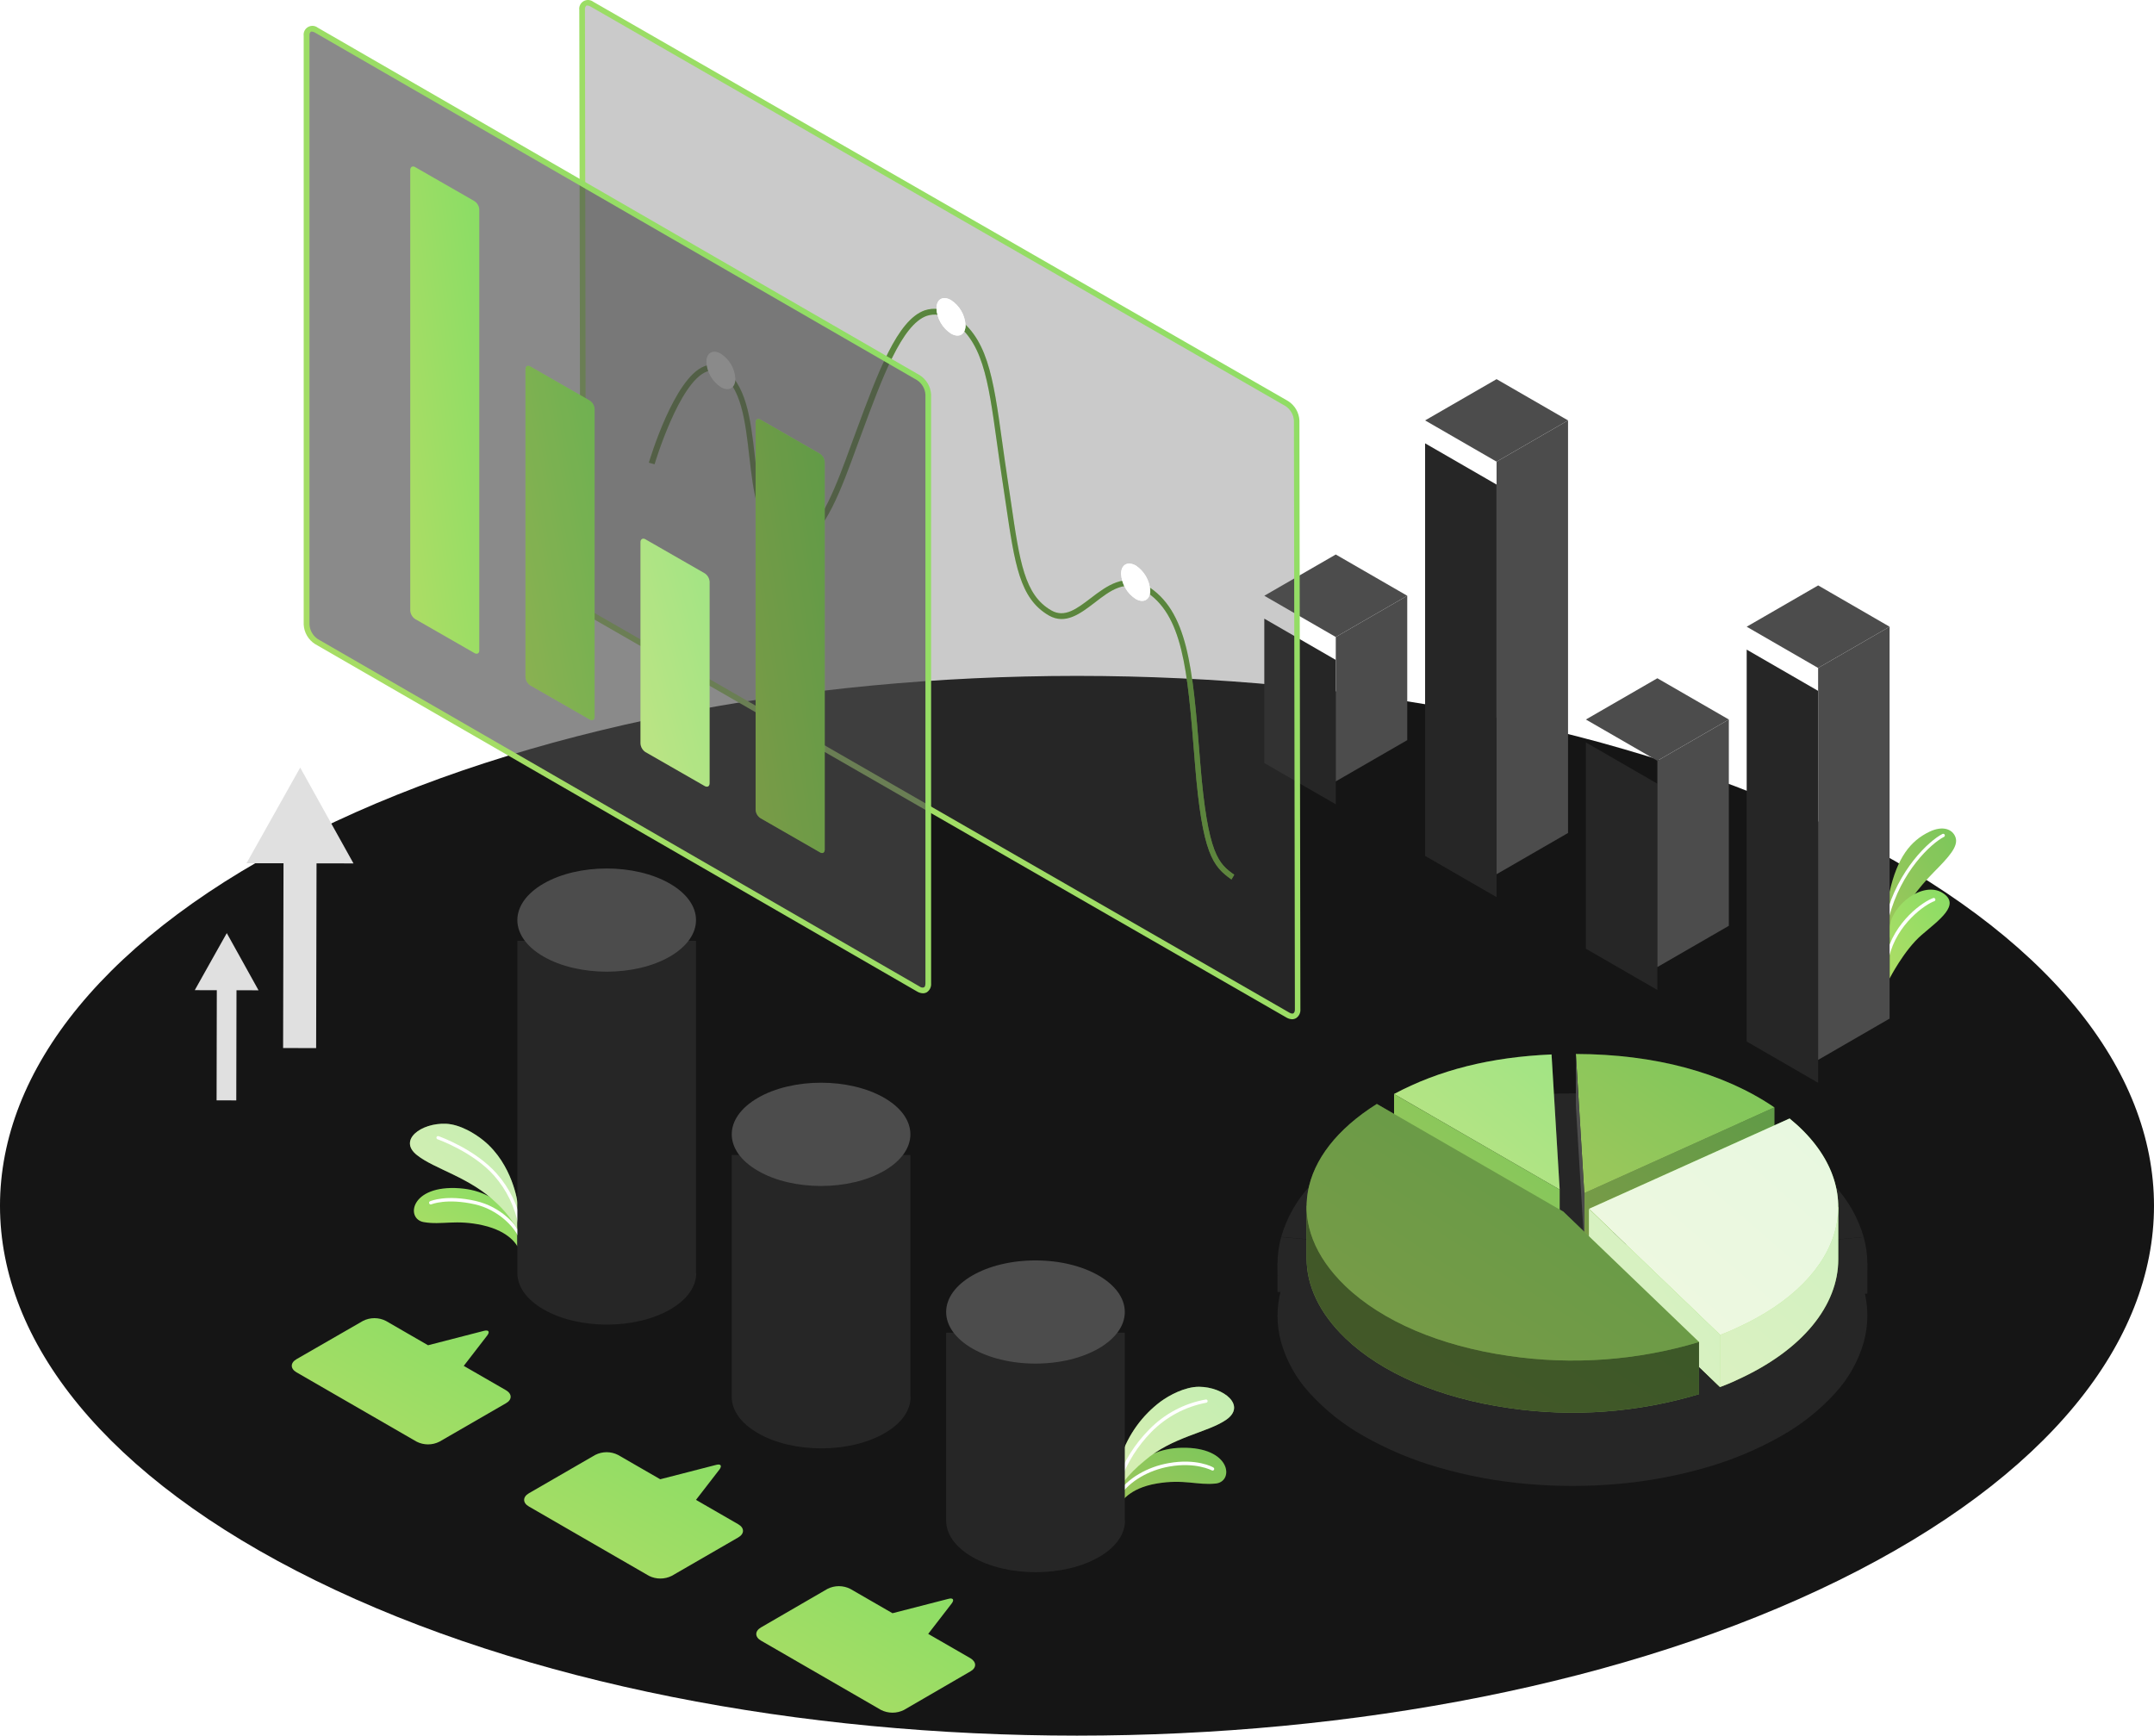 <svg width="376" height="303" viewBox="0 0 376 303" fill="none" xmlns="http://www.w3.org/2000/svg">
<path d="M55.063 275.9C128.473 312.023 247.507 312.023 320.934 275.9C394.36 239.776 394.351 181.208 320.934 145.085C247.516 108.961 128.49 108.961 55.063 145.085C-18.363 181.208 -18.346 239.807 55.063 275.9Z" fill="#151515"/>
<path d="M61.705 150.728L57.05 142.364L52.402 134L47.716 142.348L43.029 150.697L49.489 150.705L49.419 182.958L55.185 182.966L55.254 150.72L61.705 150.728Z" fill="#E0E0E0"/>
<path d="M45.129 172.877L42.362 167.89L39.587 162.895L36.79 167.874L33.999 172.853L37.846 172.861L37.807 192.09L41.245 192.098L41.283 172.869L45.129 172.877Z" fill="#E0E0E0"/>
<g filter="url(#filter0_d_416_5858)">
<path d="M325.328 220.578C324.377 217.285 322.677 214.258 320.362 211.731C317.626 208.747 314.425 206.225 310.884 204.261C306.773 201.932 302.401 200.096 297.859 198.791C292.856 197.347 287.724 196.397 282.535 195.954C277.176 195.464 271.783 195.464 266.424 195.954C261.238 196.397 256.108 197.347 251.108 198.791C246.563 200.095 242.189 201.931 238.075 204.261C234.534 206.242 231.336 208.781 228.605 211.781C226.291 214.309 224.592 217.336 223.639 220.627C222.791 223.672 222.791 226.89 223.639 229.935C224.584 233.228 226.285 236.254 228.605 238.775C231.338 241.777 234.539 244.319 238.083 246.302C242.191 248.63 246.561 250.464 251.101 251.764C256.103 253.215 261.235 254.175 266.424 254.63C271.784 255.113 277.176 255.113 282.535 254.63C287.727 254.173 292.861 253.21 297.866 251.757C302.406 250.457 306.776 248.623 310.884 246.295V246.295C314.429 244.314 317.63 241.772 320.362 238.768C322.679 236.245 324.379 233.219 325.328 229.928C326.177 226.869 326.177 223.637 325.328 220.578Z" fill="#262626"/>
</g>
<path d="M223 220.591H325.959V225.841L223 225.55V220.591Z" fill="#262626"/>
<path d="M266.424 191.25L274.469 220.577L251.108 194.116C256.107 192.662 261.238 191.702 266.424 191.25V191.25Z" fill="#262626"/>
<path d="M282.536 191.25L274.491 220.577L266.446 191.236C271.798 190.752 277.184 190.757 282.536 191.25V191.25Z" fill="#262626"/>
<path d="M297.859 194.115L274.49 220.577L282.535 191.235C287.725 191.692 292.857 192.657 297.859 194.115Z" fill="#262626"/>
<path d="M320.355 207.099C322.669 209.629 324.368 212.659 325.321 215.952L274.497 220.578L320.355 207.099Z" fill="#262626"/>
<path d="M325.328 215.959C326.169 219.002 326.169 222.216 325.328 225.26L274.497 220.577L325.328 215.959Z" fill="#262626"/>
<path d="M325.328 225.26C324.377 228.553 322.678 231.581 320.362 234.107L274.497 220.628L325.328 225.26Z" fill="#262626"/>
<path d="M320.362 234.106C317.63 237.108 314.429 239.647 310.884 241.626L274.484 220.577L320.362 234.106Z" fill="#262626"/>
<path d="M274.491 220.613L297.866 247.096C292.861 248.54 287.726 249.491 282.536 249.933L274.484 220.591L274.491 220.613Z" fill="#262626"/>
<path d="M274.483 220.62L282.535 249.962C277.176 250.452 271.783 250.452 266.424 249.962L274.483 220.62Z" fill="#262626"/>
<path d="M274.469 220.613L266.41 249.955C261.219 249.513 256.084 248.562 251.079 247.117L274.469 220.613Z" fill="#262626"/>
<path d="M274.469 220.613L251.058 247.096C246.519 245.79 242.15 243.954 238.04 241.627L274.469 220.613Z" fill="#262626"/>
<path d="M274.462 220.577L228.597 234.056C226.278 231.532 224.578 228.504 223.631 225.21L274.462 220.577Z" fill="#262626"/>
<path d="M274.462 220.577L223.639 225.26C222.791 222.217 222.791 219.001 223.639 215.959L274.462 220.577Z" fill="#262626"/>
<path d="M274.462 220.578L223.639 215.931C224.593 212.638 226.293 209.609 228.605 207.077L274.462 220.578Z" fill="#262626"/>
<path d="M238.076 199.593L274.462 220.578L228.605 207.099C231.338 204.104 234.536 201.569 238.076 199.593V199.593Z" fill="#262626"/>
<path d="M310.884 199.593L274.49 220.577L297.859 194.102C302.402 195.41 306.775 197.253 310.884 199.593V199.593Z" fill="#262626"/>
<path d="M310.884 199.593C314.425 201.568 317.624 204.102 320.355 207.099L274.497 220.578L310.884 199.593Z" fill="#262626"/>
<path d="M274.469 220.577L238.061 241.597C234.518 239.617 231.318 237.078 228.583 234.078L274.448 220.598L274.469 220.577Z" fill="#262626"/>
<path d="M251.107 194.116L274.469 220.577L238.075 199.564C242.188 197.238 246.563 195.409 251.107 194.116V194.116Z" fill="#262626"/>
<path d="M274.49 220.613L310.884 241.627C306.774 243.954 302.405 245.79 297.866 247.096L274.49 220.613Z" fill="#262626"/>
<path d="M243.347 190.98L272.256 207.666L270.837 184.078C260.203 184.532 251.172 186.802 243.347 190.98Z" fill="url(#paint0_linear_416_5858)"/>
<path opacity="0.2" d="M243.347 190.98L272.256 207.666L270.837 184.078C260.203 184.532 251.172 186.802 243.347 190.98Z" fill="white"/>
<path d="M272.256 207.667V216.776L243.347 200.083V190.981L272.256 207.667Z" fill="url(#paint1_linear_416_5858)"/>
<path opacity="0.1" d="M272.256 207.667V216.776L243.347 200.083V190.981L272.256 207.667Z" fill="black"/>
<path d="M309.735 193.321L276.555 208.29V217.392L309.735 202.423V193.321Z" fill="url(#paint2_linear_416_5858)"/>
<path opacity="0.3" d="M309.735 193.321L276.555 208.29V217.392L309.735 202.423V193.321Z" fill="black"/>
<path d="M309.735 193.321C300.803 187.241 288.892 184.035 275.086 183.992L275.973 198.741L276.555 208.29L309.735 193.321Z" fill="url(#paint3_linear_416_5858)"/>
<path opacity="0.1" d="M309.735 193.321C300.803 187.241 288.892 184.035 275.086 183.992L275.973 198.741L276.555 208.29L309.735 193.321Z" fill="black"/>
<path d="M275.08 183.992V193.094L276.555 217.392V208.29L275.08 183.992Z" fill="#4C4C4C"/>
<path d="M283.302 225.82L300.264 242.137C301.215 241.776 302.094 241.428 303.102 240.945C314.786 235.682 320.894 227.793 320.887 219.833V210.823C319.603 207.397 316.07 207.404 312.374 204.389L277.733 219.996L277.385 220.152L283.302 225.82Z" fill="url(#paint4_linear_416_5858)"/>
<path opacity="0.6" d="M283.302 225.82L300.264 242.137C301.215 241.776 302.094 241.428 303.102 240.945C314.786 235.682 320.894 227.793 320.887 219.833V210.823C319.603 207.397 316.07 207.404 312.374 204.389L277.733 219.996L277.385 220.152L283.302 225.82Z" fill="white"/>
<path d="M283.302 216.719L300.264 233.036C301.215 232.674 302.094 232.326 303.102 231.837C322.661 223.004 326.577 206.83 312.388 195.259L277.747 210.866L277.399 211.022L283.302 216.719Z" fill="url(#paint5_linear_416_5858)"/>
<path opacity="0.8" d="M283.302 216.719L300.264 233.036C301.215 232.674 302.094 232.326 303.102 231.837C322.661 223.004 326.577 206.83 312.388 195.259L277.747 210.866L277.399 211.022L283.302 216.719Z" fill="white"/>
<path d="M300.236 242.123V233.013L277.364 211.042V220.144L300.236 242.123Z" fill="url(#paint6_linear_416_5858)"/>
<path opacity="0.6" d="M300.236 242.123V233.013L277.364 211.042V220.144L300.236 242.123Z" fill="white"/>
<path d="M240.339 201.821C235.465 204.893 230.052 206.83 228.08 210.561V219.67C228.08 224.417 230.286 229.226 234.862 233.625C241.247 239.747 251.356 244.075 263.367 245.799C274.482 247.44 285.822 246.614 296.582 243.38V234.278L281.649 229.028L272.88 220.579L240.339 201.821Z" fill="url(#paint7_linear_416_5858)"/>
<path opacity="0.6" d="M240.339 201.821C235.465 204.893 230.052 206.83 228.08 210.561V219.67C228.08 224.417 230.286 229.226 234.862 233.625C241.247 239.747 251.356 244.075 263.367 245.799C274.482 247.44 285.822 246.614 296.582 243.38V234.278L281.649 229.028L272.88 220.579L240.339 201.821Z" fill="black"/>
<path d="M240.338 192.719C226.334 201.53 224.078 214.158 234.861 224.515C241.246 230.645 251.356 234.965 263.366 236.696C274.482 238.333 285.821 237.507 296.582 234.277L281.648 219.925L272.88 211.504L240.338 192.719Z" fill="url(#paint8_linear_416_5858)"/>
<path opacity="0.3" d="M240.338 192.719C226.334 201.53 224.078 214.158 234.861 224.515C241.246 230.645 251.356 234.965 263.366 236.696C274.482 238.333 285.821 237.507 296.582 234.277L281.648 219.925L272.88 211.504L240.338 192.719Z" fill="black"/>
<path d="M329.845 163.841C329.845 163.841 331.664 158.221 337.583 152.233C340.194 149.592 341.898 147.749 341.353 146.175C340.862 144.786 339.203 144.064 336.831 145.185C333.461 146.782 331.188 149.745 329.845 155.695V163.841Z" fill="url(#paint9_linear_416_5858)"/>
<path opacity="0.1" d="M329.845 163.841C329.845 163.841 331.664 158.221 337.583 152.233C340.194 149.592 341.898 147.749 341.353 146.175C340.862 144.786 339.203 144.064 336.831 145.185C333.461 146.782 331.188 149.745 329.845 155.695V163.841Z" fill="black"/>
<path d="M329.469 160.309H329.4C329.326 160.289 329.262 160.241 329.224 160.175C329.185 160.109 329.174 160.03 329.192 159.956C331.304 151.803 336.762 146.751 339.073 145.584C339.143 145.551 339.222 145.547 339.295 145.571C339.368 145.595 339.429 145.647 339.465 145.715C339.497 145.783 339.501 145.861 339.477 145.933C339.453 146.004 339.401 146.064 339.334 146.098C337.1 147.227 331.81 152.14 329.753 160.102C329.734 160.163 329.697 160.216 329.645 160.253C329.594 160.291 329.532 160.31 329.469 160.309Z" fill="white"/>
<path d="M329.845 170.82C329.845 170.82 332.37 165.868 335.418 163.234C338.466 160.601 342.382 157.914 339.065 155.856C335.749 153.799 330.29 157.837 329.852 161.822L329.845 170.82Z" fill="url(#paint10_linear_416_5858)"/>
<path d="M329.469 167.295H329.407C329.333 167.277 329.27 167.231 329.229 167.166C329.189 167.102 329.176 167.024 329.192 166.95C330.628 160.808 335.779 157.338 337.491 156.762C337.562 156.747 337.636 156.759 337.698 156.796C337.76 156.832 337.807 156.89 337.829 156.959C337.851 157.028 337.846 157.102 337.817 157.168C337.787 157.233 337.734 157.286 337.668 157.315C336.133 157.837 331.112 161.253 329.753 167.08C329.736 167.143 329.699 167.197 329.647 167.236C329.596 167.275 329.533 167.296 329.469 167.295Z" fill="white"/>
<path d="M90.312 217.592C90.312 217.592 89.145 214.997 84.27 213.899C79.525 212.832 77.168 213.899 73.967 213.346C70.765 212.794 71.602 206.813 80.216 207.435C88.101 208.003 90.312 214.206 90.312 214.206V217.592Z" fill="url(#paint11_linear_416_5858)"/>
<path d="M90.78 216.164C90.724 216.163 90.67 216.145 90.624 216.114C90.578 216.083 90.541 216.039 90.519 215.988C89.751 214.153 86.911 211.158 82.911 210.245C77.944 209.116 75.303 210.245 75.279 210.245C75.211 210.268 75.136 210.265 75.07 210.236C75.003 210.207 74.95 210.154 74.92 210.088C74.89 210.022 74.886 209.947 74.909 209.878C74.931 209.809 74.979 209.751 75.041 209.715C75.157 209.669 77.89 208.479 83.034 209.654C87.479 210.667 90.312 213.922 91.049 215.742C91.064 215.777 91.072 215.814 91.072 215.852C91.073 215.89 91.066 215.927 91.051 215.962C91.037 215.997 91.016 216.029 90.989 216.056C90.962 216.083 90.93 216.104 90.895 216.118L90.78 216.164Z" fill="white"/>
<path d="M90.312 214.636C89.34 212.896 88.096 211.323 86.627 209.976C82.02 205.508 75.879 204.103 72.808 201.661C69.429 199.028 73.522 195.988 77.867 196.18C80.354 196.295 82.98 197.938 84.423 199.12C89.506 203.273 90.343 209.976 90.343 209.976L90.312 214.636Z" fill="url(#paint12_linear_416_5858)"/>
<path opacity="0.5" d="M90.312 214.636C89.34 212.896 88.096 211.323 86.627 209.976C82.02 205.508 75.879 204.103 72.808 201.661C69.429 199.028 73.522 195.988 77.867 196.18C80.354 196.295 82.98 197.938 84.423 199.12C89.506 203.273 90.343 209.976 90.343 209.976L90.312 214.636Z" fill="white"/>
<path d="M90.78 214.183C90.712 214.182 90.645 214.157 90.594 214.112C90.542 214.067 90.507 214.006 90.496 213.938C89.891 210.71 88.427 207.705 86.258 205.239C82.635 201.116 76.439 198.905 76.37 198.882C76.3 198.856 76.243 198.804 76.21 198.737C76.177 198.67 76.171 198.593 76.193 198.522C76.205 198.485 76.225 198.452 76.25 198.423C76.275 198.395 76.306 198.372 76.34 198.355C76.374 198.339 76.412 198.329 76.45 198.327C76.488 198.326 76.526 198.332 76.562 198.345C76.823 198.429 82.965 200.648 86.688 204.855C88.946 207.399 90.463 210.514 91.072 213.861C91.078 213.899 91.075 213.938 91.065 213.975C91.055 214.011 91.038 214.046 91.014 214.076C90.99 214.106 90.961 214.131 90.927 214.15C90.894 214.168 90.857 214.18 90.819 214.183H90.78Z" fill="white"/>
<path d="M195.676 262.351C195.676 262.351 196.981 259.818 201.91 258.981C206.701 258.167 208.997 259.326 212.229 258.981C215.461 258.635 214.939 252.578 206.302 252.739C198.402 252.885 195.861 258.958 195.861 258.958L195.676 262.351Z" fill="url(#paint13_linear_416_5858)"/>
<path opacity="0.1" d="M195.676 262.351C195.676 262.351 196.981 259.818 201.91 258.981C206.701 258.167 208.997 259.326 212.229 258.981C215.461 258.635 214.939 252.578 206.302 252.739C198.402 252.885 195.861 258.958 195.861 258.958L195.676 262.351Z" fill="black"/>
<path d="M195.3 261.138C195.24 261.136 195.182 261.117 195.131 261.085C195.1 261.063 195.074 261.036 195.054 261.004C195.033 260.972 195.02 260.937 195.013 260.9C195.007 260.862 195.008 260.824 195.016 260.788C195.025 260.751 195.04 260.716 195.062 260.686C196.897 258.06 200.237 256.079 204.006 255.419C208.851 254.551 211.684 256.087 211.807 256.187C211.839 256.205 211.868 256.229 211.892 256.258C211.915 256.288 211.932 256.321 211.943 256.357C211.953 256.393 211.956 256.431 211.952 256.468C211.948 256.505 211.936 256.542 211.918 256.574C211.9 256.607 211.875 256.636 211.846 256.659C211.817 256.683 211.783 256.7 211.747 256.71C211.711 256.721 211.673 256.724 211.636 256.72C211.599 256.715 211.563 256.704 211.53 256.686C211.53 256.686 208.743 255.189 204.106 256.018C200.49 256.663 197.281 258.544 195.538 261.046C195.507 261.078 195.47 261.102 195.429 261.118C195.388 261.134 195.344 261.141 195.3 261.138Z" fill="white"/>
<path d="M196.022 258.797C197.137 257.394 198.404 256.12 199.799 254.997C204.659 250.789 210.809 250.106 214.064 247.834C217.58 245.384 213.657 242.129 209.304 242.091C206.816 242.091 204.106 243.573 202.594 244.678C199.371 247.093 196.961 250.432 195.684 254.252L196.022 258.797Z" fill="url(#paint14_linear_416_5858)"/>
<path opacity="0.5" d="M196.022 258.797C197.137 257.394 198.404 256.12 199.799 254.997C204.659 250.789 210.809 250.106 214.064 247.834C217.58 245.384 213.657 242.129 209.304 242.091C206.816 242.091 204.106 243.573 202.594 244.678C199.371 247.093 196.961 250.432 195.684 254.252L196.022 258.797Z" fill="white"/>
<path d="M195.3 258.735H195.193C195.122 258.709 195.064 258.657 195.03 258.59C194.996 258.523 194.988 258.446 195.008 258.374C196.208 255.079 198.104 252.08 200.567 249.583C203.238 246.829 206.708 244.983 210.486 244.309C210.523 244.304 210.561 244.306 210.597 244.315C210.633 244.325 210.666 244.342 210.696 244.365C210.725 244.388 210.75 244.416 210.768 244.449C210.786 244.482 210.797 244.518 210.801 244.555C210.806 244.593 210.804 244.631 210.794 244.668C210.784 244.705 210.767 244.74 210.743 244.77C210.719 244.8 210.69 244.825 210.656 244.844C210.622 244.862 210.586 244.873 210.547 244.877C206.91 245.567 203.57 247.351 200.974 249.99C198.589 252.419 196.755 255.334 195.6 258.535C195.579 258.597 195.539 258.651 195.484 258.687C195.43 258.723 195.365 258.74 195.3 258.735Z" fill="white"/>
<g filter="url(#filter1_d_416_5858)">
<path d="M121.49 218.237V160.234H90.312V218.244C90.312 220.547 91.847 222.851 94.918 224.601C101.006 228.117 110.88 228.117 116.968 224.601C120.039 222.843 121.528 220.547 121.536 218.244L121.49 218.237Z" fill="#262626"/>
</g>
<path d="M94.88 166.99C88.784 163.474 88.784 157.777 94.88 154.253C100.976 150.729 110.841 150.737 116.929 154.253C123.018 157.77 123.018 163.466 116.929 166.99C110.841 170.514 100.968 170.499 94.88 166.99Z" fill="#4C4C4C"/>
<g filter="url(#filter2_d_416_5858)">
<path d="M158.917 239.849V197.623H127.731V239.849C127.731 242.152 129.267 244.455 132.338 246.206C138.426 249.722 148.299 249.722 154.387 246.206C157.458 244.455 158.955 242.152 158.955 239.849H158.917Z" fill="#262626"/>
</g>
<path d="M132.3 204.387C126.211 200.87 126.211 195.174 132.3 191.65C138.388 188.126 148.261 188.134 154.349 191.65C160.437 195.166 160.445 200.863 154.349 204.387C148.253 207.911 138.38 207.934 132.3 204.387Z" fill="#4C4C4C"/>
<g filter="url(#filter3_d_416_5858)">
<path d="M196.344 261.453V228.663H165.159V261.46C165.159 263.764 166.694 266.067 169.765 267.825C175.853 271.341 185.726 271.341 191.814 267.825C194.885 266.067 196.375 263.764 196.382 261.46L196.344 261.453Z" fill="#262626"/>
</g>
<path d="M180.751 238.044C189.363 238.044 196.344 234.012 196.344 229.039C196.344 224.065 189.363 220.033 180.751 220.033C172.14 220.033 165.159 224.065 165.159 229.039C165.159 234.012 172.14 238.044 180.751 238.044Z" fill="#4C4C4C"/>
<g filter="url(#filter4_d_416_5858)">
<path d="M88.316 238.689L80.953 234.444L85.03 229.162C85.552 228.486 85.306 228.118 84.485 228.325L74.719 230.843L67.356 226.59C66.738 226.276 66.054 226.112 65.36 226.112C64.667 226.112 63.983 226.276 63.364 226.59L51.764 233.269C50.658 233.906 50.658 234.935 51.764 235.572L72.723 247.672C73.341 247.986 74.025 248.15 74.719 248.15C75.413 248.15 76.097 247.986 76.715 247.672L88.316 240.97C89.414 240.355 89.414 239.327 88.316 238.689Z" fill="url(#paint15_linear_416_5858)"/>
</g>
<g filter="url(#filter5_d_416_5858)">
<path d="M128.868 262.09L121.49 257.836L125.566 252.562C126.081 251.886 125.835 251.51 125.014 251.725L115.248 254.236L107.885 249.99C107.268 249.676 106.586 249.512 105.893 249.512C105.201 249.512 104.518 249.676 103.901 249.99L92.316 256.685C91.218 257.322 91.218 258.358 92.316 258.988L113.275 271.095C113.894 271.406 114.578 271.568 115.271 271.568C115.964 271.568 116.648 271.406 117.267 271.095L128.868 264.393C129.973 263.756 129.973 262.727 128.868 262.09Z" fill="url(#paint16_linear_416_5858)"/>
</g>
<g filter="url(#filter6_d_416_5858)">
<path d="M169.389 285.476L162.026 281.23L166.111 275.94C166.625 275.272 166.379 274.896 165.558 275.111L155.792 277.622L148.43 273.376C147.811 273.062 147.127 272.898 146.433 272.898C145.74 272.898 145.056 273.062 144.437 273.376L132.837 280.101C131.739 280.739 131.739 281.775 132.837 282.405L153.796 294.512C154.416 294.822 155.099 294.984 155.792 294.984C156.485 294.984 157.169 294.822 157.788 294.512L169.389 287.779C170.494 287.165 170.494 286.136 169.389 285.476Z" fill="url(#paint17_linear_416_5858)"/>
</g>
<g filter="url(#filter7_d_416_5858)">
<path d="M289.308 168.821L276.833 161.62V125.605L289.308 132.807V168.821Z" fill="#262626"/>
</g>
<path d="M289.308 168.821L301.784 161.62V125.605L289.308 132.807V168.821Z" fill="#4C4C4C"/>
<path d="M276.833 125.605L289.308 132.807L301.784 125.605L289.308 118.404L276.833 125.605Z" fill="#4C4C4C"/>
<g filter="url(#filter8_d_416_5858)">
<path d="M261.24 152.615L248.764 145.413V73.392L261.24 80.593V152.615Z" fill="#262626"/>
</g>
<path d="M261.24 152.615L273.715 145.413V73.392L261.24 80.593V152.615Z" fill="#4C4C4C"/>
<path d="M248.764 73.391L261.24 80.593L273.715 73.391L261.24 66.19L248.764 73.391Z" fill="#4C4C4C"/>
<g filter="url(#filter9_d_416_5858)">
<path d="M233.171 136.408L220.695 129.206V104.001L233.171 111.203V136.408Z" fill="#262626"/>
</g>
<path d="M233.171 136.408L245.647 129.206V104.001L233.171 111.203V136.408Z" fill="#4C4C4C"/>
<path d="M220.695 104.001L233.171 111.203L245.647 104.001L233.171 96.8L220.695 104.001Z" fill="#4C4C4C"/>
<g filter="url(#filter10_d_416_5858)">
<path d="M317.377 185.029L304.901 177.819V109.406L317.369 116.608L317.377 185.029Z" fill="#262626"/>
</g>
<path d="M317.369 185.029L329.845 177.819V109.406L317.369 116.608V185.029Z" fill="#4C4C4C"/>
<path d="M304.901 109.406L317.369 116.607L329.845 109.406L317.377 102.197L304.901 109.406Z" fill="#4C4C4C"/>
<g opacity="0.3">
<path d="M226.481 176.209L226.313 73.426C226.278 72.831 226.104 72.253 225.805 71.737C225.506 71.222 225.09 70.784 224.591 70.458L103.326 0.752C102.336 0.208 101.614 0.653 101.614 1.742L101.812 104.485C101.844 105.08 102.017 105.66 102.317 106.175C102.616 106.691 103.033 107.129 103.534 107.453L224.809 177.208C225.729 177.752 226.481 177.307 226.481 176.209Z" fill="#4C4C4C"/>
</g>
<path d="M225.55 177.931C225.201 177.917 224.86 177.815 224.561 177.634L103.286 107.879C102.707 107.515 102.224 107.016 101.88 106.425C101.535 105.834 101.339 105.169 101.307 104.485L101.119 1.742C101.077 1.441 101.126 1.134 101.26 0.861C101.393 0.588 101.605 0.36 101.868 0.207C102.131 0.055 102.434 -0.016 102.737 0.003C103.041 0.023 103.331 0.132 103.573 0.318L224.848 70.013C225.425 70.379 225.907 70.878 226.251 71.469C226.596 72.059 226.793 72.724 226.827 73.407L226.995 176.19C227.019 176.49 226.962 176.79 226.832 177.062C226.702 177.333 226.502 177.565 226.253 177.733C226.04 177.861 225.798 177.929 225.55 177.931ZM102.563 0.971C102.498 0.953 102.43 0.953 102.365 0.971C102.269 1.054 102.195 1.16 102.15 1.279C102.105 1.398 102.091 1.527 102.108 1.653L102.276 104.436C102.305 104.956 102.457 105.462 102.72 105.911C102.983 106.36 103.35 106.74 103.79 107.018L225.065 176.773C225.362 176.942 225.619 176.991 225.778 176.892C225.936 176.793 226.035 176.556 226.035 176.209L225.867 73.427C225.835 72.92 225.686 72.428 225.432 71.988C225.178 71.549 224.826 71.174 224.402 70.894L103.078 1.139C102.923 1.04 102.746 0.982 102.563 0.971Z" fill="url(#paint18_linear_416_5858)"/>
<path d="M214.963 153.531C211.748 151.246 209.868 149.178 208.591 133.287L208.483 131.932C207.285 117.001 206.504 107.146 199.696 103.08C196.431 101.101 193.819 103.08 191.059 105.227C188.555 107.136 185.983 109.096 183.084 107.443C177.988 104.475 177.147 98.598 175.564 87.872C175.366 86.546 175.168 85.151 174.941 83.687C174.594 81.401 174.298 79.274 174.02 77.275C172.457 66.016 171.507 59.208 165.749 55.735C165.182 55.333 164.529 55.069 163.841 54.965C163.154 54.86 162.452 54.917 161.791 55.132C157.428 56.656 154.014 65.887 150.403 75.672C150.126 76.395 149.858 77.157 149.572 77.918C146.95 85.131 143.981 93.314 139.875 94.828C139.295 95.04 138.673 95.119 138.058 95.057C137.443 94.995 136.85 94.795 136.323 94.472C132.237 92.156 131.504 85.824 130.802 79.689C130.099 73.555 129.417 67.391 125.558 65.066C125.231 64.854 124.857 64.726 124.468 64.694C124.08 64.661 123.69 64.724 123.332 64.878C118.543 66.738 114.298 80.906 114.259 81.045L113.269 80.768C113.447 80.164 117.692 65.996 122.926 63.948C123.426 63.741 123.968 63.657 124.507 63.703C125.046 63.75 125.566 63.925 126.023 64.215C130.287 66.767 131.03 73.268 131.752 79.551C132.474 85.834 133.127 91.523 136.788 93.591C137.187 93.845 137.64 94.002 138.11 94.052C138.58 94.102 139.056 94.042 139.499 93.878C143.17 92.522 146.188 84.231 148.612 77.562C148.899 76.79 149.166 76.038 149.443 75.306C153.302 64.868 156.636 55.854 161.435 54.172C162.23 53.914 163.074 53.843 163.902 53.965C164.729 54.087 165.517 54.398 166.204 54.874C172.358 58.595 173.338 65.57 174.941 77.127C175.218 79.106 175.515 81.243 175.861 83.519C176.088 84.993 176.286 86.388 176.484 87.704C177.998 98.133 178.839 103.871 183.519 106.563C185.844 107.898 187.952 106.286 190.396 104.425C193.166 102.308 196.332 99.924 200.142 102.209C207.374 106.543 208.186 116.605 209.403 131.833L209.512 133.188C210.818 149.395 212.777 150.78 215.448 152.71L214.963 153.531Z" fill="url(#paint19_linear_416_5858)"/>
<g opacity="0.4">
<path d="M214.963 153.531C211.748 151.246 209.868 149.178 208.591 133.287L208.483 131.932C207.285 117.001 206.504 107.146 199.696 103.08C196.431 101.101 193.819 103.08 191.059 105.227C188.555 107.136 185.983 109.096 183.084 107.443C177.988 104.475 177.147 98.598 175.564 87.872C175.366 86.546 175.168 85.151 174.941 83.687C174.594 81.401 174.298 79.274 174.02 77.275C172.457 66.016 171.507 59.208 165.749 55.735C165.182 55.333 164.529 55.069 163.841 54.965C163.154 54.86 162.452 54.917 161.791 55.132C157.428 56.656 154.014 65.887 150.403 75.672C150.126 76.395 149.858 77.157 149.572 77.918C146.95 85.131 143.981 93.314 139.875 94.828C139.295 95.04 138.673 95.119 138.058 95.057C137.443 94.995 136.85 94.795 136.323 94.472C132.237 92.156 131.504 85.824 130.802 79.689C130.099 73.555 129.417 67.391 125.558 65.066C125.231 64.854 124.857 64.726 124.468 64.694C124.08 64.661 123.69 64.724 123.332 64.878C118.543 66.738 114.298 80.906 114.259 81.045L113.269 80.768C113.447 80.164 117.692 65.996 122.926 63.948C123.426 63.741 123.968 63.657 124.507 63.703C125.046 63.75 125.566 63.925 126.023 64.215C130.287 66.767 131.03 73.268 131.752 79.551C132.474 85.834 133.127 91.523 136.788 93.591C137.187 93.845 137.64 94.002 138.11 94.052C138.58 94.102 139.056 94.042 139.499 93.878C143.17 92.522 146.188 84.231 148.612 77.562C148.899 76.79 149.166 76.038 149.443 75.306C153.302 64.868 156.636 55.854 161.435 54.172C162.23 53.914 163.074 53.843 163.902 53.965C164.729 54.087 165.517 54.398 166.204 54.874C172.358 58.595 173.338 65.57 174.941 77.127C175.218 79.106 175.515 81.243 175.861 83.519C176.088 84.993 176.286 86.388 176.484 87.704C177.998 98.133 178.839 103.871 183.519 106.563C185.844 107.898 187.952 106.286 190.396 104.425C193.166 102.308 196.332 99.924 200.142 102.209C207.374 106.543 208.186 116.605 209.403 131.833L209.512 133.188C210.818 149.395 212.777 150.78 215.448 152.71L214.963 153.531Z" fill="black"/>
</g>
<path d="M198.232 98.707C198.968 99.189 199.581 99.836 200.022 100.597C200.464 101.358 200.721 102.212 200.775 103.09C200.775 104.703 199.637 105.356 198.242 104.554C197.503 104.076 196.887 103.429 196.445 102.667C196.003 101.906 195.748 101.05 195.699 100.171C195.699 98.598 196.797 97.945 198.232 98.707Z" fill="white"/>
<path d="M198.232 98.707C198.968 99.189 199.581 99.836 200.022 100.597C200.464 101.358 200.721 102.212 200.775 103.09C200.775 104.703 199.637 105.356 198.242 104.554C197.503 104.076 196.887 103.429 196.445 102.667C196.003 101.906 195.748 101.05 195.699 100.171C195.699 98.598 196.797 97.945 198.232 98.707Z" fill="white"/>
<path d="M166.006 52.392C166.743 52.872 167.356 53.519 167.796 54.281C168.236 55.042 168.491 55.897 168.539 56.775C168.539 58.388 167.411 59.041 166.016 58.239C165.276 57.761 164.66 57.115 164.218 56.353C163.776 55.591 163.521 54.735 163.473 53.856C163.473 52.203 164.601 51.59 166.006 52.392Z" fill="white"/>
<path d="M166.006 52.392C166.743 52.872 167.356 53.519 167.796 54.281C168.236 55.042 168.491 55.897 168.539 56.775C168.539 58.388 167.411 59.041 166.016 58.239C165.276 57.761 164.66 57.115 164.218 56.353C163.776 55.591 163.521 54.735 163.473 53.856C163.473 52.203 164.601 51.59 166.006 52.392Z" fill="white"/>
<path d="M125.825 61.741C126.565 62.217 127.181 62.862 127.623 63.622C128.065 64.382 128.32 65.236 128.368 66.115C128.368 67.737 127.24 68.39 125.835 67.589C125.099 67.108 124.486 66.46 124.046 65.699C123.606 64.938 123.351 64.084 123.302 63.206C123.292 61.593 124.43 60.93 125.825 61.741Z" fill="white"/>
<path opacity="0.65" d="M162.039 171.678V68.895C162.006 68.301 161.834 67.723 161.536 67.207C161.239 66.692 160.825 66.253 160.327 65.927L55.239 5.255C54.249 4.711 53.527 5.156 53.527 6.244V109.027C53.559 109.621 53.731 110.2 54.028 110.715C54.326 111.231 54.74 111.669 55.239 111.995L160.327 172.667C161.277 173.221 162.039 172.776 162.039 171.678Z" fill="#4C4C4C"/>
<path d="M161.098 173.399C160.749 173.386 160.408 173.283 160.109 173.102L54.991 112.43C54.414 112.062 53.933 111.561 53.589 110.969C53.244 110.376 53.047 109.711 53.012 109.027V6.244C52.973 5.944 53.024 5.638 53.158 5.367C53.293 5.095 53.505 4.869 53.767 4.718C54.03 4.566 54.331 4.496 54.633 4.516C54.936 4.536 55.226 4.645 55.466 4.829L160.554 65.501C161.131 65.868 161.612 66.367 161.956 66.957C162.301 67.548 162.498 68.212 162.533 68.895V171.678C162.557 171.978 162.501 172.278 162.37 172.55C162.24 172.821 162.04 173.052 161.791 173.221C161.58 173.34 161.341 173.402 161.098 173.399ZM54.477 5.522C54.412 5.505 54.344 5.505 54.279 5.522C54.182 5.605 54.108 5.711 54.063 5.83C54.018 5.95 54.004 6.078 54.022 6.204V109.027C54.053 109.535 54.201 110.029 54.455 110.47C54.709 110.911 55.062 111.288 55.486 111.569L160.574 172.242C160.675 172.32 160.794 172.373 160.92 172.393C161.046 172.414 161.175 172.403 161.296 172.36C161.454 172.271 161.543 172.024 161.543 171.678V68.895C161.513 68.388 161.365 67.895 161.111 67.455C160.857 67.016 160.503 66.641 160.079 66.362L54.991 5.7C54.84 5.594 54.661 5.532 54.477 5.522Z" fill="url(#paint20_linear_416_5858)"/>
<path d="M143.962 148.317V80.679C143.945 80.382 143.858 80.092 143.708 79.834C143.559 79.576 143.351 79.357 143.101 79.195L132.761 73.258C132.286 72.981 131.9 73.199 131.9 73.753V141.351C131.915 141.649 132.001 141.94 132.151 142.198C132.3 142.456 132.51 142.675 132.761 142.835L143.101 148.772C143.576 149.089 143.962 148.861 143.962 148.317Z" fill="url(#paint21_linear_416_5858)"/>
<g opacity="0.3">
<path d="M143.962 148.317V80.679C143.945 80.382 143.858 80.092 143.708 79.834C143.559 79.576 143.351 79.357 143.101 79.195L132.761 73.258C132.286 72.981 131.9 73.199 131.9 73.753V141.351C131.915 141.649 132.001 141.94 132.151 142.198C132.3 142.456 132.51 142.675 132.761 142.835L143.101 148.772C143.576 149.089 143.962 148.861 143.962 148.317Z" fill="black"/>
</g>
<path d="M123.866 136.711V101.566C123.849 101.268 123.763 100.979 123.613 100.721C123.464 100.463 123.255 100.244 123.006 100.082L112.656 94.145C112.191 93.878 111.805 94.145 111.805 94.64V129.794C111.823 130.091 111.908 130.379 112.056 130.637C112.204 130.894 112.409 131.114 112.656 131.279L123.006 137.215C123.481 137.482 123.866 137.294 123.866 136.711Z" fill="url(#paint22_linear_416_5858)"/>
<g opacity="0.2">
<path d="M123.866 136.711V101.566C123.849 101.268 123.763 100.979 123.613 100.721C123.464 100.463 123.255 100.244 123.006 100.082L112.656 94.145C112.191 93.878 111.805 94.145 111.805 94.64V129.794C111.823 130.091 111.908 130.379 112.056 130.637C112.204 130.894 112.409 131.114 112.656 131.279L123.006 137.215C123.481 137.482 123.866 137.294 123.866 136.711Z" fill="white"/>
</g>
<path d="M103.791 125.115V71.399C103.774 71.101 103.687 70.812 103.537 70.554C103.388 70.296 103.18 70.077 102.93 69.915L92.58 63.978C92.115 63.701 91.729 63.919 91.729 64.473V118.179C91.745 118.476 91.831 118.765 91.978 119.023C92.126 119.28 92.332 119.5 92.58 119.663L102.93 125.6C103.385 125.877 103.791 125.659 103.791 125.115Z" fill="url(#paint23_linear_416_5858)"/>
<g opacity="0.2">
<path d="M103.791 125.115V71.399C103.774 71.101 103.687 70.812 103.537 70.554C103.388 70.296 103.18 70.077 102.93 69.915L92.58 63.978C92.115 63.701 91.729 63.919 91.729 64.473V118.179C91.745 118.476 91.831 118.765 91.978 119.023C92.126 119.28 92.332 119.5 92.58 119.663L102.93 125.6C103.385 125.877 103.791 125.659 103.791 125.115Z" fill="black"/>
</g>
<path d="M83.665 113.548V36.59C83.65 36.293 83.565 36.004 83.417 35.746C83.269 35.488 83.063 35.269 82.814 35.106L72.465 29.169C72 28.892 71.614 29.169 71.614 29.664V106.583C71.631 106.879 71.717 107.167 71.865 107.425C72.013 107.683 72.218 107.902 72.465 108.067L82.814 114.004C83.289 114.281 83.665 114.053 83.665 113.548Z" fill="url(#paint24_linear_416_5858)"/>
<defs>
<filter id="filter0_d_416_5858" x="218.593" y="195.586" width="111.782" height="68.226" filterUnits="userSpaceOnUse" color-interpolation-filters="sRGB">
<feFlood flood-opacity="0" result="BackgroundImageFix"/>
<feColorMatrix in="SourceAlpha" type="matrix" values="0 0 0 0 0 0 0 0 0 0 0 0 0 0 0 0 0 0 127 0" result="hardAlpha"/>
<feOffset dy="4.41"/>
<feGaussianBlur stdDeviation="2.205"/>
<feComposite in2="hardAlpha" operator="out"/>
<feColorMatrix type="matrix" values="0 0 0 0 0 0 0 0 0 0 0 0 0 0 0 0 0 0 1 0"/>
<feBlend mode="normal" in2="BackgroundImageFix" result="effect1_dropShadow_416_5858"/>
<feBlend mode="normal" in="SourceGraphic" in2="effect1_dropShadow_416_5858" result="shape"/>
</filter>
<filter id="filter1_d_416_5858" x="86.312" y="160.234" width="39.224" height="75.004" filterUnits="userSpaceOnUse" color-interpolation-filters="sRGB">
<feFlood flood-opacity="0" result="BackgroundImageFix"/>
<feColorMatrix in="SourceAlpha" type="matrix" values="0 0 0 0 0 0 0 0 0 0 0 0 0 0 0 0 0 0 127 0" result="hardAlpha"/>
<feOffset dy="4"/>
<feGaussianBlur stdDeviation="2"/>
<feComposite in2="hardAlpha" operator="out"/>
<feColorMatrix type="matrix" values="0 0 0 0 0 0 0 0 0 0 0 0 0 0 0 0 0 0 1 0"/>
<feBlend mode="normal" in2="BackgroundImageFix" result="effect1_dropShadow_416_5858"/>
<feBlend mode="normal" in="SourceGraphic" in2="effect1_dropShadow_416_5858" result="shape"/>
</filter>
<filter id="filter2_d_416_5858" x="123.731" y="197.623" width="39.224" height="59.22" filterUnits="userSpaceOnUse" color-interpolation-filters="sRGB">
<feFlood flood-opacity="0" result="BackgroundImageFix"/>
<feColorMatrix in="SourceAlpha" type="matrix" values="0 0 0 0 0 0 0 0 0 0 0 0 0 0 0 0 0 0 127 0" result="hardAlpha"/>
<feOffset dy="4"/>
<feGaussianBlur stdDeviation="2"/>
<feComposite in2="hardAlpha" operator="out"/>
<feColorMatrix type="matrix" values="0 0 0 0 0 0 0 0 0 0 0 0 0 0 0 0 0 0 1 0"/>
<feBlend mode="normal" in2="BackgroundImageFix" result="effect1_dropShadow_416_5858"/>
<feBlend mode="normal" in="SourceGraphic" in2="effect1_dropShadow_416_5858" result="shape"/>
</filter>
<filter id="filter3_d_416_5858" x="161.159" y="228.663" width="39.224" height="49.799" filterUnits="userSpaceOnUse" color-interpolation-filters="sRGB">
<feFlood flood-opacity="0" result="BackgroundImageFix"/>
<feColorMatrix in="SourceAlpha" type="matrix" values="0 0 0 0 0 0 0 0 0 0 0 0 0 0 0 0 0 0 127 0" result="hardAlpha"/>
<feOffset dy="4"/>
<feGaussianBlur stdDeviation="2"/>
<feComposite in2="hardAlpha" operator="out"/>
<feColorMatrix type="matrix" values="0 0 0 0 0 0 0 0 0 0 0 0 0 0 0 0 0 0 1 0"/>
<feBlend mode="normal" in2="BackgroundImageFix" result="effect1_dropShadow_416_5858"/>
<feBlend mode="normal" in="SourceGraphic" in2="effect1_dropShadow_416_5858" result="shape"/>
</filter>
<filter id="filter4_d_416_5858" x="46.935" y="226.112" width="46.205" height="30.038" filterUnits="userSpaceOnUse" color-interpolation-filters="sRGB">
<feFlood flood-opacity="0" result="BackgroundImageFix"/>
<feColorMatrix in="SourceAlpha" type="matrix" values="0 0 0 0 0 0 0 0 0 0 0 0 0 0 0 0 0 0 127 0" result="hardAlpha"/>
<feOffset dy="4"/>
<feGaussianBlur stdDeviation="2"/>
<feComposite in2="hardAlpha" operator="out"/>
<feColorMatrix type="matrix" values="0 0 0 0 0 0 0 0 0 0 0 0 0 0 0 0 0 0 1 0"/>
<feBlend mode="normal" in2="BackgroundImageFix" result="effect1_dropShadow_416_5858"/>
<feBlend mode="normal" in="SourceGraphic" in2="effect1_dropShadow_416_5858" result="shape"/>
</filter>
<filter id="filter5_d_416_5858" x="87.492" y="249.512" width="46.205" height="30.056" filterUnits="userSpaceOnUse" color-interpolation-filters="sRGB">
<feFlood flood-opacity="0" result="BackgroundImageFix"/>
<feColorMatrix in="SourceAlpha" type="matrix" values="0 0 0 0 0 0 0 0 0 0 0 0 0 0 0 0 0 0 127 0" result="hardAlpha"/>
<feOffset dy="4"/>
<feGaussianBlur stdDeviation="2"/>
<feComposite in2="hardAlpha" operator="out"/>
<feColorMatrix type="matrix" values="0 0 0 0 0 0 0 0 0 0 0 0 0 0 0 0 0 0 1 0"/>
<feBlend mode="normal" in2="BackgroundImageFix" result="effect1_dropShadow_416_5858"/>
<feBlend mode="normal" in="SourceGraphic" in2="effect1_dropShadow_416_5858" result="shape"/>
</filter>
<filter id="filter6_d_416_5858" x="128.013" y="272.898" width="46.205" height="30.086" filterUnits="userSpaceOnUse" color-interpolation-filters="sRGB">
<feFlood flood-opacity="0" result="BackgroundImageFix"/>
<feColorMatrix in="SourceAlpha" type="matrix" values="0 0 0 0 0 0 0 0 0 0 0 0 0 0 0 0 0 0 127 0" result="hardAlpha"/>
<feOffset dy="4"/>
<feGaussianBlur stdDeviation="2"/>
<feComposite in2="hardAlpha" operator="out"/>
<feColorMatrix type="matrix" values="0 0 0 0 0 0 0 0 0 0 0 0 0 0 0 0 0 0 1 0"/>
<feBlend mode="normal" in2="BackgroundImageFix" result="effect1_dropShadow_416_5858"/>
<feBlend mode="normal" in="SourceGraphic" in2="effect1_dropShadow_416_5858" result="shape"/>
</filter>
<filter id="filter7_d_416_5858" x="272.833" y="125.605" width="20.476" height="51.216" filterUnits="userSpaceOnUse" color-interpolation-filters="sRGB">
<feFlood flood-opacity="0" result="BackgroundImageFix"/>
<feColorMatrix in="SourceAlpha" type="matrix" values="0 0 0 0 0 0 0 0 0 0 0 0 0 0 0 0 0 0 127 0" result="hardAlpha"/>
<feOffset dy="4"/>
<feGaussianBlur stdDeviation="2"/>
<feComposite in2="hardAlpha" operator="out"/>
<feColorMatrix type="matrix" values="0 0 0 0 0 0 0 0 0 0 0 0 0 0 0 0 0 0 1 0"/>
<feBlend mode="normal" in2="BackgroundImageFix" result="effect1_dropShadow_416_5858"/>
<feBlend mode="normal" in="SourceGraphic" in2="effect1_dropShadow_416_5858" result="shape"/>
</filter>
<filter id="filter8_d_416_5858" x="244.764" y="73.392" width="20.476" height="87.223" filterUnits="userSpaceOnUse" color-interpolation-filters="sRGB">
<feFlood flood-opacity="0" result="BackgroundImageFix"/>
<feColorMatrix in="SourceAlpha" type="matrix" values="0 0 0 0 0 0 0 0 0 0 0 0 0 0 0 0 0 0 127 0" result="hardAlpha"/>
<feOffset dy="4"/>
<feGaussianBlur stdDeviation="2"/>
<feComposite in2="hardAlpha" operator="out"/>
<feColorMatrix type="matrix" values="0 0 0 0 0 0 0 0 0 0 0 0 0 0 0 0 0 0 1 0"/>
<feBlend mode="normal" in2="BackgroundImageFix" result="effect1_dropShadow_416_5858"/>
<feBlend mode="normal" in="SourceGraphic" in2="effect1_dropShadow_416_5858" result="shape"/>
</filter>
<filter id="filter9_d_416_5858" x="216.695" y="104.001" width="20.476" height="40.406" filterUnits="userSpaceOnUse" color-interpolation-filters="sRGB">
<feFlood flood-opacity="0" result="BackgroundImageFix"/>
<feColorMatrix in="SourceAlpha" type="matrix" values="0 0 0 0 0 0 0 0 0 0 0 0 0 0 0 0 0 0 127 0" result="hardAlpha"/>
<feOffset dy="4"/>
<feGaussianBlur stdDeviation="2"/>
<feComposite in2="hardAlpha" operator="out"/>
<feColorMatrix type="matrix" values="0 0 0 0 0 0 0 0 0 0 0 0 0 0 0 0 0 0 1 0"/>
<feBlend mode="normal" in2="BackgroundImageFix" result="effect1_dropShadow_416_5858"/>
<feBlend mode="normal" in="SourceGraphic" in2="effect1_dropShadow_416_5858" result="shape"/>
</filter>
<filter id="filter10_d_416_5858" x="300.901" y="109.406" width="20.476" height="83.622" filterUnits="userSpaceOnUse" color-interpolation-filters="sRGB">
<feFlood flood-opacity="0" result="BackgroundImageFix"/>
<feColorMatrix in="SourceAlpha" type="matrix" values="0 0 0 0 0 0 0 0 0 0 0 0 0 0 0 0 0 0 127 0" result="hardAlpha"/>
<feOffset dy="4"/>
<feGaussianBlur stdDeviation="2"/>
<feComposite in2="hardAlpha" operator="out"/>
<feColorMatrix type="matrix" values="0 0 0 0 0 0 0 0 0 0 0 0 0 0 0 0 0 0 1 0"/>
<feBlend mode="normal" in2="BackgroundImageFix" result="effect1_dropShadow_416_5858"/>
<feBlend mode="normal" in="SourceGraphic" in2="effect1_dropShadow_416_5858" result="shape"/>
</filter>
<linearGradient id="paint0_linear_416_5858" x1="272.256" y1="184.078" x2="249.147" y2="212.399" gradientUnits="userSpaceOnUse">
<stop stop-color="#89DD65"/>
<stop offset="1" stop-color="#AEDD65"/>
</linearGradient>
<linearGradient id="paint1_linear_416_5858" x1="272.256" y1="190.981" x2="246.628" y2="219.703" gradientUnits="userSpaceOnUse">
<stop stop-color="#89DD65"/>
<stop offset="1" stop-color="#AEDD65"/>
</linearGradient>
<linearGradient id="paint2_linear_416_5858" x1="309.735" y1="193.321" x2="286.853" y2="224.863" gradientUnits="userSpaceOnUse">
<stop stop-color="#89DD65"/>
<stop offset="1" stop-color="#AEDD65"/>
</linearGradient>
<linearGradient id="paint3_linear_416_5858" x1="309.735" y1="183.992" x2="286.891" y2="216.568" gradientUnits="userSpaceOnUse">
<stop stop-color="#89DD65"/>
<stop offset="1" stop-color="#AEDD65"/>
</linearGradient>
<linearGradient id="paint4_linear_416_5858" x1="320.887" y1="204.389" x2="283.515" y2="247.457" gradientUnits="userSpaceOnUse">
<stop stop-color="#89DD65"/>
<stop offset="1" stop-color="#AEDD65"/>
</linearGradient>
<linearGradient id="paint5_linear_416_5858" x1="320.882" y1="195.259" x2="283.476" y2="238.315" gradientUnits="userSpaceOnUse">
<stop stop-color="#89DD65"/>
<stop offset="1" stop-color="#AEDD65"/>
</linearGradient>
<linearGradient id="paint6_linear_416_5858" x1="300.236" y1="211.042" x2="270.562" y2="232.88" gradientUnits="userSpaceOnUse">
<stop stop-color="#89DD65"/>
<stop offset="1" stop-color="#AEDD65"/>
</linearGradient>
<linearGradient id="paint7_linear_416_5858" x1="296.582" y1="201.821" x2="255.541" y2="264.578" gradientUnits="userSpaceOnUse">
<stop stop-color="#89DD65"/>
<stop offset="1" stop-color="#AEDD65"/>
</linearGradient>
<linearGradient id="paint8_linear_416_5858" x1="296.582" y1="192.719" x2="255.544" y2="255.475" gradientUnits="userSpaceOnUse">
<stop stop-color="#89DD65"/>
<stop offset="1" stop-color="#AEDD65"/>
</linearGradient>
<linearGradient id="paint9_linear_416_5858" x1="341.455" y1="144.634" x2="324.449" y2="154.914" gradientUnits="userSpaceOnUse">
<stop stop-color="#89DD65"/>
<stop offset="1" stop-color="#AEDD65"/>
</linearGradient>
<linearGradient id="paint10_linear_416_5858" x1="340.329" y1="155.301" x2="325.932" y2="165.029" gradientUnits="userSpaceOnUse">
<stop stop-color="#89DD65"/>
<stop offset="1" stop-color="#AEDD65"/>
</linearGradient>
<linearGradient id="paint11_linear_416_5858" x1="90.312" y1="207.39" x2="81.574" y2="222.859" gradientUnits="userSpaceOnUse">
<stop stop-color="#89DD65"/>
<stop offset="1" stop-color="#AEDD65"/>
</linearGradient>
<linearGradient id="paint12_linear_416_5858" x1="90.343" y1="196.171" x2="71.88" y2="214.95" gradientUnits="userSpaceOnUse">
<stop stop-color="#89DD65"/>
<stop offset="1" stop-color="#AEDD65"/>
</linearGradient>
<linearGradient id="paint13_linear_416_5858" x1="214.057" y1="252.736" x2="206.158" y2="267.834" gradientUnits="userSpaceOnUse">
<stop stop-color="#89DD65"/>
<stop offset="1" stop-color="#AEDD65"/>
</linearGradient>
<linearGradient id="paint14_linear_416_5858" x1="215.423" y1="242.091" x2="198.947" y2="261.558" gradientUnits="userSpaceOnUse">
<stop stop-color="#89DD65"/>
<stop offset="1" stop-color="#AEDD65"/>
</linearGradient>
<linearGradient id="paint15_linear_416_5858" x1="89.139" y1="226.112" x2="70.062" y2="259.183" gradientUnits="userSpaceOnUse">
<stop stop-color="#89DD65"/>
<stop offset="1" stop-color="#AEDD65"/>
</linearGradient>
<linearGradient id="paint16_linear_416_5858" x1="129.697" y1="249.512" x2="110.597" y2="282.597" gradientUnits="userSpaceOnUse">
<stop stop-color="#89DD65"/>
<stop offset="1" stop-color="#AEDD65"/>
</linearGradient>
<linearGradient id="paint17_linear_416_5858" x1="170.218" y1="272.898" x2="151.078" y2="306.006" gradientUnits="userSpaceOnUse">
<stop stop-color="#89DD65"/>
<stop offset="1" stop-color="#AEDD65"/>
</linearGradient>
<linearGradient id="paint18_linear_416_5858" x1="227" y1="-1.06055e-05" x2="59.21" y2="118.72" gradientUnits="userSpaceOnUse">
<stop stop-color="#89DD65"/>
<stop offset="1" stop-color="#AEDD65"/>
</linearGradient>
<linearGradient id="paint19_linear_416_5858" x1="215.448" y1="53.907" x2="115.856" y2="156.053" gradientUnits="userSpaceOnUse">
<stop stop-color="#89DD65"/>
<stop offset="1" stop-color="#AEDD65"/>
</linearGradient>
<linearGradient id="paint20_linear_416_5858" x1="162.538" y1="4.513" x2="8.331" y2="104.53" gradientUnits="userSpaceOnUse">
<stop stop-color="#89DD65"/>
<stop offset="1" stop-color="#AEDD65"/>
</linearGradient>
<linearGradient id="paint21_linear_416_5858" x1="143.962" y1="73.138" x2="120.435" y2="76.883" gradientUnits="userSpaceOnUse">
<stop stop-color="#89DD65"/>
<stop offset="1" stop-color="#AEDD65"/>
</linearGradient>
<linearGradient id="paint22_linear_416_5858" x1="123.866" y1="94.04" x2="101.481" y2="100.276" gradientUnits="userSpaceOnUse">
<stop stop-color="#89DD65"/>
<stop offset="1" stop-color="#AEDD65"/>
</linearGradient>
<linearGradient id="paint23_linear_416_5858" x1="103.791" y1="63.858" x2="80.552" y2="68.389" gradientUnits="userSpaceOnUse">
<stop stop-color="#89DD65"/>
<stop offset="1" stop-color="#AEDD65"/>
</linearGradient>
<linearGradient id="paint24_linear_416_5858" x1="83.665" y1="29.06" x2="60.037" y2="32.407" gradientUnits="userSpaceOnUse">
<stop stop-color="#89DD65"/>
<stop offset="1" stop-color="#AEDD65"/>
</linearGradient>
</defs>
</svg>
